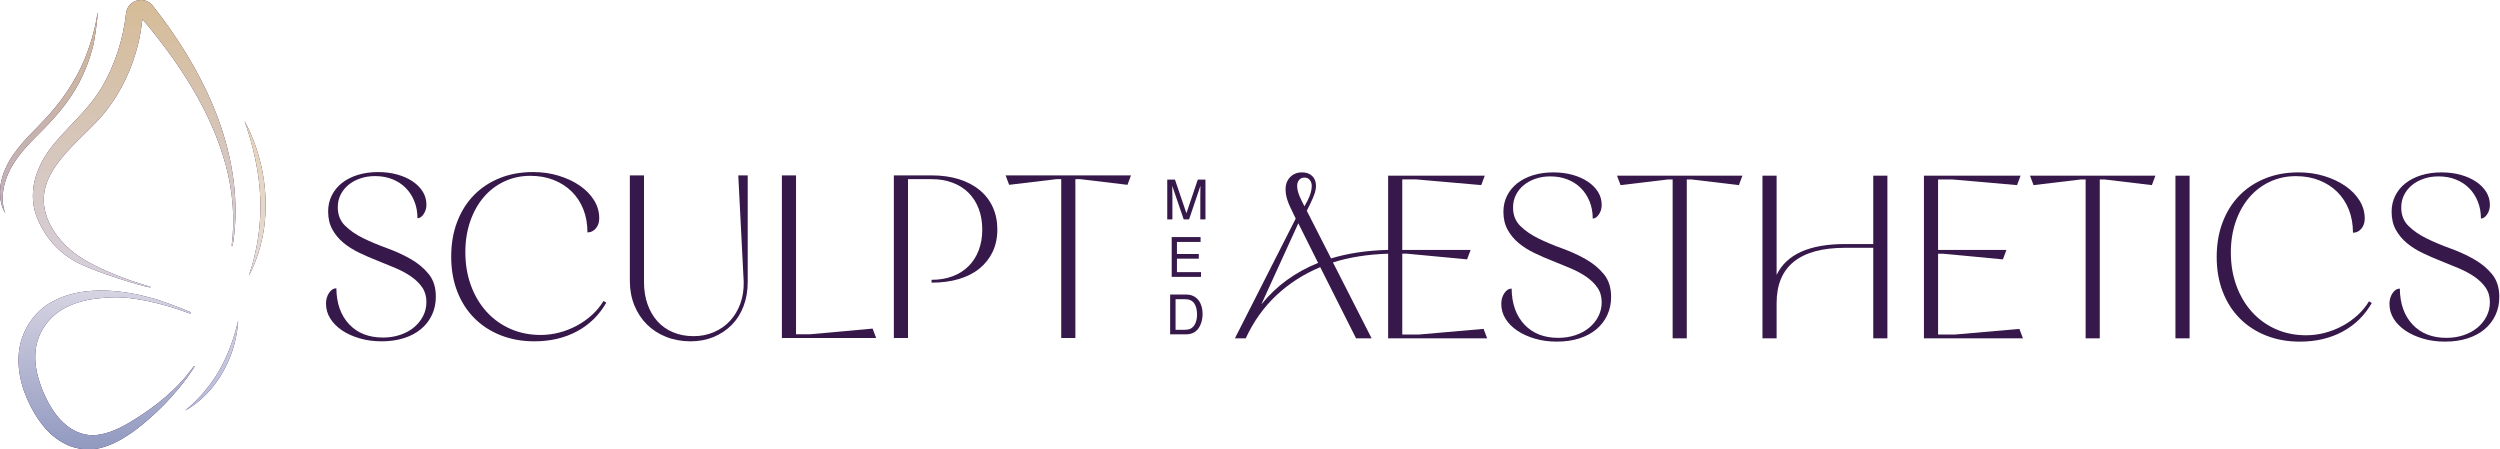 <svg xmlns="http://www.w3.org/2000/svg" width="712" height="128" viewBox="0 0 712 128" fill="none"><path d="M67.035 62.338C67.803 40.172 57.232 19.116 43.813 2.031C41.583 -1.428 36.285 -0.253 35.881 3.922C35.053 11.262 32.739 18.457 29.003 24.837C25.422 30.945 20.117 35.347 15.603 40.697C13.229 43.509 11.319 46.696 10.209 50.222C9.092 53.77 9.012 57.763 10.292 61.295C12.483 67.339 16.841 72.26 22.677 75.101C28.087 77.737 39.622 81.292 42.808 81.878L42.85 81.711C42.85 81.711 37.417 79.977 36.944 79.808C32.535 78.218 28.103 76.381 24.05 74.01C19.42 71.294 15.251 66.984 13.415 62.002C8.558 48.827 23.512 40.249 30.334 31.428C34.634 25.87 37.648 19.404 39.318 12.596C39.615 11.383 39.871 10.161 40.082 8.932C40.175 8.392 40.572 5.435 40.572 5.435L41.276 6.286C51.303 18.368 60.236 31.889 64.341 47.205C66.302 54.551 66.974 62.402 65.966 69.979C66.062 70.011 66.155 70.049 66.248 70.091C66.68 67.525 66.939 64.927 67.038 62.338H67.035Z" fill="#37174A"></path><path d="M67.035 62.338C67.803 40.172 57.232 19.116 43.813 2.031C41.583 -1.428 36.285 -0.253 35.881 3.922C35.053 11.262 32.739 18.457 29.003 24.837C25.422 30.945 20.117 35.347 15.603 40.697C13.229 43.509 11.319 46.696 10.209 50.222C9.092 53.77 9.012 57.763 10.292 61.295C12.483 67.339 16.841 72.26 22.677 75.101C28.087 77.737 39.622 81.292 42.808 81.878L42.85 81.711C42.85 81.711 37.417 79.977 36.944 79.808C32.535 78.218 28.103 76.381 24.05 74.01C19.42 71.294 15.251 66.984 13.415 62.002C8.558 48.827 23.512 40.249 30.334 31.428C34.634 25.87 37.648 19.404 39.318 12.596C39.615 11.383 39.871 10.161 40.082 8.932C40.175 8.392 40.572 5.435 40.572 5.435L41.276 6.286C51.303 18.368 60.236 31.889 64.341 47.205C66.302 54.551 66.974 62.402 65.966 69.979C66.062 70.011 66.155 70.049 66.248 70.091C66.68 67.525 66.939 64.927 67.038 62.338H67.035Z" fill="url(#paint0_linear_259_27)"></path><path d="M39.85 4.571C39.832 4.549 39.832 4.549 39.85 4.571Z" fill="#37174A"></path><path d="M27.796 3.669L27.889 3.711C27.537 6.549 27.15 10.702 26.411 13.53C25.506 16.999 24.2 20.361 22.543 23.538C19.609 29.154 15.549 33.652 11.098 38.09C8.011 41.168 4.939 44.364 2.917 48.226C0.892 52.087 0.018 56.755 1.519 60.851C-0.26 57.754 -0.372 53.889 0.642 50.462C2.428 44.444 6.984 39.907 11.268 35.556C16.828 29.912 21.436 23.573 24.363 16.173C25.214 14.023 25.938 11.822 26.539 9.589C27.093 7.528 27.451 5.768 27.8 3.663L27.796 3.669Z" fill="#37174A"></path><path d="M27.796 3.669L27.889 3.711C27.537 6.549 27.15 10.702 26.411 13.53C25.506 16.999 24.2 20.361 22.543 23.538C19.609 29.154 15.549 33.652 11.098 38.09C8.011 41.168 4.939 44.364 2.917 48.226C0.892 52.087 0.018 56.755 1.519 60.851C-0.26 57.754 -0.372 53.889 0.642 50.462C2.428 44.444 6.984 39.907 11.268 35.556C16.828 29.912 21.436 23.573 24.363 16.173C25.214 14.023 25.938 11.822 26.539 9.589C27.093 7.528 27.451 5.768 27.8 3.663L27.796 3.669Z" fill="url(#paint1_linear_259_27)"></path><path d="M38.604 119.277C35.031 121.548 30.942 123.766 26.76 123.929C22.345 124.101 18.508 121.471 15.949 118.054C13.642 114.977 11.969 111.3 10.913 107.614C9.809 103.762 9.591 99.513 11.165 95.76C12.474 92.561 14.768 89.912 17.728 88.133C20.658 86.373 24.037 85.474 27.406 85.039C30.9 84.588 34.458 84.53 37.942 85.032C39.299 85.228 40.626 85.426 41.999 85.727C44.258 86.226 46.069 86.664 48.158 87.294C50.151 87.896 52.257 88.613 54.212 89.329L54.355 88.929C50.996 87.458 45.026 85.381 44.575 85.253C44.575 85.253 43.528 84.952 42.325 84.642C41.382 84.399 40.342 84.13 39.596 83.967C38.236 83.669 36.797 83.426 35.536 83.244C29.463 82.367 23.004 82.463 17.235 84.805C16.112 85.263 15.021 85.807 13.987 86.44C9.255 89.342 5.989 94.692 5.394 100.201C4.725 106.405 6.76 112.58 9.914 117.862C12.5 122.198 16.291 126.114 21.292 127.471C23.135 127.97 25.128 128.136 27.025 127.883C34.291 126.914 41.986 120.064 46.949 115.047C49.339 112.542 52.826 108.61 55.44 104.37C55.315 104.319 55.347 104.341 55.232 104.274C55.261 104.293 52.759 107.451 52.519 107.726C51.505 108.891 50.433 110.008 49.316 111.073C46.555 113.713 43.525 116.055 40.335 118.154C39.775 118.525 39.196 118.899 38.608 119.277H38.604Z" fill="#37174A"></path><path d="M38.604 119.277C35.031 121.548 30.942 123.766 26.76 123.929C22.345 124.101 18.508 121.471 15.949 118.054C13.642 114.977 11.969 111.3 10.913 107.614C9.809 103.762 9.591 99.513 11.165 95.76C12.474 92.561 14.768 89.912 17.728 88.133C20.658 86.373 24.037 85.474 27.406 85.039C30.9 84.588 34.458 84.53 37.942 85.032C39.299 85.228 40.626 85.426 41.999 85.727C44.258 86.226 46.069 86.664 48.158 87.294C50.151 87.896 52.257 88.613 54.212 89.329L54.355 88.929C50.996 87.458 45.026 85.381 44.575 85.253C44.575 85.253 43.528 84.952 42.325 84.642C41.382 84.399 40.342 84.13 39.596 83.967C38.236 83.669 36.797 83.426 35.536 83.244C29.463 82.367 23.004 82.463 17.235 84.805C16.112 85.263 15.021 85.807 13.987 86.44C9.255 89.342 5.989 94.692 5.394 100.201C4.725 106.405 6.76 112.58 9.914 117.862C12.5 122.198 16.291 126.114 21.292 127.471C23.135 127.97 25.128 128.136 27.025 127.883C34.291 126.914 41.986 120.064 46.949 115.047C49.339 112.542 52.826 108.61 55.44 104.37C55.315 104.319 55.347 104.341 55.232 104.274C55.261 104.293 52.759 107.451 52.519 107.726C51.505 108.891 50.433 110.008 49.316 111.073C46.555 113.713 43.525 116.055 40.335 118.154C39.775 118.525 39.196 118.899 38.608 119.277H38.604Z" fill="url(#paint2_linear_259_27)"></path><path d="M69.636 34.442C74.611 43.669 76.659 54.621 75.2 65.019C74.496 69.748 73.088 74.413 70.833 78.608C73.277 71.495 74.435 63.954 74.131 56.458C73.824 48.948 72.116 41.532 69.633 34.442H69.636Z" fill="#37174A"></path><path d="M69.636 34.442C74.611 43.669 76.659 54.621 75.2 65.019C74.496 69.748 73.088 74.413 70.833 78.608C73.277 71.495 74.435 63.954 74.131 56.458C73.824 48.948 72.116 41.532 69.633 34.442H69.636Z" fill="url(#paint3_linear_259_27)"></path><path d="M67.841 91.288C67.393 99.002 64.171 106.661 58.786 112.235C56.982 114.094 54.931 115.713 52.688 116.97C56.598 113.754 59.96 109.845 62.466 105.461C64.984 101.062 66.67 96.221 67.838 91.288H67.841Z" fill="#37174A"></path><path d="M67.841 91.288C67.393 99.002 64.171 106.661 58.786 112.235C56.982 114.094 54.931 115.713 52.688 116.97C56.598 113.754 59.96 109.845 62.466 105.461C64.984 101.062 66.67 96.221 67.838 91.288H67.841Z" fill="url(#paint4_linear_259_27)"></path><path d="M124.129 84.455C124.129 86.379 123.759 88.125 123.019 89.69C122.28 91.256 121.242 92.601 119.896 93.718C118.555 94.839 116.931 95.7 115.031 96.302C113.127 96.908 111.015 97.207 108.687 97.207C106.358 97.207 104.368 96.927 102.445 96.369C100.521 95.811 98.842 95.051 97.41 94.088C95.978 93.128 94.858 91.995 94.051 90.697C93.245 89.399 92.844 87.991 92.844 86.469C92.844 85.305 93.135 84.286 93.717 83.413C94.299 82.54 94.991 82.103 95.798 82.103C95.841 86.398 97.052 89.812 99.424 92.341C101.796 94.871 105.017 96.133 109.092 96.133C110.838 96.133 112.471 95.877 113.993 95.362C115.515 94.847 116.825 94.131 117.918 93.215C119.015 92.298 119.877 91.224 120.502 89.993C121.128 88.762 121.442 87.433 121.442 85.997C121.442 84.385 121.041 83 120.235 81.836C119.428 80.671 118.378 79.645 117.08 78.748C115.782 77.855 114.296 77.049 112.616 76.333C110.937 75.617 109.214 74.913 107.448 74.217C105.678 73.525 103.955 72.774 102.28 71.967C100.6 71.161 99.113 70.221 97.815 69.147C96.517 68.073 95.463 66.807 94.661 65.356C93.855 63.9 93.453 62.189 93.453 60.219C93.453 58.563 93.799 57.041 94.492 55.652C95.184 54.264 96.159 53.08 97.414 52.093C98.665 51.109 100.167 50.346 101.91 49.811C103.656 49.276 105.58 49.005 107.684 49.005C109.654 49.005 111.475 49.241 113.155 49.709C114.834 50.177 116.286 50.83 117.517 51.656C118.748 52.486 119.708 53.458 120.404 54.578C121.096 55.7 121.446 56.927 121.446 58.272C121.446 59.302 121.179 60.207 120.64 60.99C120.105 61.772 119.519 62.166 118.894 62.166C118.894 60.376 118.591 58.744 117.985 57.265C117.383 55.786 116.553 54.523 115.499 53.473C114.449 52.423 113.182 51.605 111.707 51.023C110.229 50.441 108.596 50.15 106.807 50.15C105.285 50.15 103.876 50.374 102.578 50.822C101.281 51.271 100.16 51.888 99.219 52.667C98.279 53.45 97.54 54.378 97.005 55.452C96.466 56.526 96.199 57.713 96.199 59.011C96.199 61.159 96.891 62.917 98.279 64.282C99.668 65.647 101.391 66.834 103.448 67.841C105.505 68.848 107.743 69.788 110.162 70.662C112.577 71.535 114.815 72.553 116.876 73.718C118.933 74.882 120.656 76.302 122.044 77.981C123.432 79.661 124.125 81.82 124.125 84.459L124.129 84.455Z" fill="#37184B"></path><path d="M153.939 95.398C155.772 95.398 157.573 95.162 159.343 94.694C161.113 94.226 162.777 93.565 164.346 92.711C165.912 91.862 167.344 90.843 168.642 89.655C169.939 88.471 171.013 87.162 171.863 85.73L172.669 86.198C170.655 89.734 167.878 92.452 164.346 94.356C160.81 96.259 156.759 97.207 152.197 97.207C148.661 97.207 145.439 96.625 142.529 95.461C139.618 94.296 137.125 92.664 135.044 90.56C132.963 88.456 131.351 85.927 130.21 82.973C129.069 80.019 128.499 76.731 128.499 73.104C128.499 69.478 129.058 66.19 130.179 63.236C131.296 60.282 132.873 57.753 134.91 55.649C136.948 53.544 139.398 51.912 142.261 50.748C145.125 49.584 148.303 49.002 151.796 49.002C154.391 49.002 156.83 49.348 159.111 50.044C161.393 50.74 163.395 51.676 165.121 52.864C166.844 54.052 168.197 55.436 169.184 57.025C170.168 58.614 170.663 60.325 170.663 62.162C170.663 63.326 170.337 64.29 169.692 65.049C169.043 65.812 168.248 66.19 167.308 66.19C167.308 63.771 166.915 61.58 166.132 59.609C165.349 57.639 164.24 55.952 162.809 54.539C161.377 53.131 159.666 52.034 157.672 51.251C155.682 50.469 153.475 50.075 151.06 50.075C148.374 50.075 145.892 50.614 143.607 51.688C141.325 52.762 139.367 54.26 137.734 56.188C136.098 58.111 134.824 60.408 133.907 63.067C132.991 65.73 132.531 68.652 132.531 71.826C132.531 75.228 133.058 78.371 134.108 81.258C135.158 84.145 136.637 86.638 138.541 88.743C140.44 90.847 142.702 92.479 145.321 93.644C147.941 94.808 150.816 95.39 153.947 95.39L153.939 95.398Z" fill="#37184B"></path><path d="M210.263 49.949H212.949V80.294C212.949 82.799 212.556 85.096 211.773 87.173C210.99 89.254 209.869 91.031 208.418 92.51C206.963 93.989 205.24 95.142 203.25 95.968C201.255 96.794 199.053 97.211 196.638 97.211C194.223 97.211 191.816 96.786 189.688 95.936C187.56 95.087 185.739 93.899 184.217 92.377C182.695 90.855 181.507 89.041 180.657 86.937C179.808 84.833 179.383 82.528 179.383 80.022V49.945H183.41V80.29C183.41 82.618 183.745 84.734 184.417 86.634C185.09 88.538 186.03 90.158 187.237 91.504C188.445 92.845 189.924 93.887 191.67 94.626C193.417 95.366 195.363 95.736 197.511 95.736C199.659 95.736 201.55 95.354 203.316 94.595C205.082 93.836 206.605 92.774 207.883 91.405C209.157 90.04 210.141 88.408 210.837 86.504C211.529 84.601 211.856 82.532 211.808 80.294L210.263 49.949Z" fill="#37184B"></path><path d="M226.708 49.949V95.197H230.735L248.525 93.584L249.532 96.271H222.68V49.949H226.708Z" fill="#37184B"></path><path d="M284.042 65.391C284.042 67.719 283.605 69.812 282.732 71.668C281.859 73.525 280.616 75.114 279.007 76.436C277.395 77.757 275.436 78.764 273.131 79.456C270.826 80.153 268.219 80.499 265.312 80.499V79.692C267.503 79.692 269.497 79.358 271.287 78.685C273.076 78.013 274.598 77.053 275.853 75.798C277.108 74.548 278.067 73.037 278.74 71.267C279.413 69.501 279.747 67.543 279.747 65.391C279.747 63.24 279.413 61.218 278.74 59.448C278.067 57.682 277.104 56.172 275.853 54.917C274.598 53.666 273.076 52.703 271.287 52.03C269.497 51.357 267.503 51.023 265.312 51.023H258.598V96.271H254.57V49.949H265.312C268.175 49.949 270.759 50.307 273.068 51.023C275.373 51.739 277.34 52.769 278.976 54.111C280.608 55.452 281.863 57.076 282.736 58.976C283.609 60.88 284.046 63.015 284.046 65.387L284.042 65.391Z" fill="#37184B"></path><path d="M322.108 49.949L321.102 52.636L307.607 51.023H306.265V96.271H302.238V51.023H300.897L287.402 52.636L286.395 49.949H322.108Z" fill="#37184B"></path><path d="M423.534 96.358H395.337V72.255C392.473 72.345 389.744 72.589 387.148 72.994C384.552 73.395 382.046 73.978 379.627 74.741L390.637 96.358H386.204L376.001 76.082C371.21 78.096 367.025 80.794 363.446 84.172C359.863 87.551 356.976 91.614 354.785 96.358H351.698L369.02 62.253L368.28 60.707C367.517 59.228 366.97 57.977 366.636 56.947C366.302 55.916 366.133 54.909 366.133 53.926C366.133 52.494 366.569 51.33 367.442 50.433C368.316 49.536 369.444 49.092 370.833 49.092C372.04 49.092 373.004 49.438 373.72 50.134C374.436 50.831 374.794 51.759 374.794 52.919C374.794 53.592 374.672 54.307 374.424 55.067C374.176 55.83 373.739 56.856 373.114 58.154L372.174 60.034L379.089 73.596C383.966 72.117 389.382 71.311 395.337 71.177V50.028H422.862L421.855 52.715L403.392 51.102H399.364V71.177H418.834L417.827 73.864L400.71 72.251H399.368V95.276H404.069L422.531 93.663L423.538 96.35L423.534 96.358ZM359.289 86.556H359.356C363.517 81.411 368.866 77.517 375.399 74.874L369.759 63.594L359.285 86.556H359.289ZM370.699 57.151L371.505 58.764L372.379 57.151C373.185 55.586 373.586 54.197 373.586 52.99C373.586 52.274 373.393 51.692 373.016 51.243C372.634 50.795 372.131 50.571 371.505 50.571C370.88 50.571 370.373 50.795 369.995 51.243C369.613 51.692 369.425 52.274 369.425 52.99C369.425 54.111 369.849 55.495 370.699 57.151Z" fill="#37184B"></path><path d="M458.846 84.541C458.846 86.465 458.477 88.211 457.737 89.776C456.998 91.342 455.959 92.687 454.614 93.804C453.273 94.925 451.649 95.786 449.749 96.388C447.845 96.99 445.733 97.293 443.405 97.293C441.076 97.293 439.086 97.013 437.163 96.455C435.239 95.896 433.56 95.133 432.128 94.174C430.696 93.21 429.575 92.081 428.769 90.783C427.963 89.485 427.562 88.073 427.562 86.555C427.562 85.391 427.853 84.372 428.435 83.499C429.017 82.626 429.709 82.189 430.515 82.189C430.559 86.484 431.77 89.898 434.142 92.427C436.514 94.956 439.735 96.219 443.81 96.219C445.556 96.219 447.188 95.959 448.71 95.448C450.233 94.933 451.542 94.217 452.636 93.3C453.733 92.384 454.595 91.31 455.22 90.079C455.845 88.848 456.16 87.519 456.16 86.087C456.16 84.474 455.759 83.09 454.953 81.926C454.146 80.761 453.096 79.735 451.798 78.838C450.5 77.941 449.013 77.139 447.334 76.423C445.654 75.707 443.932 75.003 442.166 74.307C440.396 73.615 438.673 72.864 436.997 72.057C435.318 71.251 433.831 70.311 432.533 69.237C431.235 68.163 430.181 66.897 429.379 65.445C428.572 63.994 428.171 62.279 428.171 60.309C428.171 58.653 428.517 57.131 429.21 55.742C429.902 54.354 430.877 53.17 432.132 52.183C433.383 51.199 434.885 50.436 436.628 49.901C438.374 49.362 440.297 49.095 442.402 49.095C444.372 49.095 446.193 49.331 447.873 49.799C449.552 50.267 451.004 50.92 452.235 51.746C453.466 52.576 454.425 53.547 455.122 54.664C455.814 55.785 456.164 57.013 456.164 58.358C456.164 59.388 455.896 60.293 455.358 61.076C454.823 61.858 454.237 62.252 453.611 62.252C453.611 60.462 453.308 58.83 452.703 57.351C452.101 55.872 451.271 54.609 450.217 53.559C449.167 52.509 447.9 51.691 446.425 51.109C444.946 50.527 443.314 50.236 441.524 50.236C440.002 50.236 438.594 50.46 437.296 50.908C435.998 51.357 434.877 51.97 433.937 52.753C432.997 53.536 432.258 54.464 431.723 55.538C431.184 56.611 430.917 57.799 430.917 59.097C430.917 61.245 431.609 63.003 432.997 64.368C434.386 65.733 436.108 66.916 438.165 67.923C440.223 68.93 442.461 69.87 444.88 70.743C447.295 71.617 449.533 72.635 451.594 73.8C453.651 74.964 455.373 76.384 456.762 78.063C458.15 79.743 458.842 81.902 458.842 84.541H458.846Z" fill="#37184B"></path><path d="M496.24 50.035L495.233 52.722L481.738 51.109H480.397V96.357H476.369V51.109H475.028L461.533 52.722L460.526 50.035H496.24Z" fill="#37184B"></path><path d="M533.503 69.505V50.036H537.53V96.357H533.503V70.575H525.515C519.025 70.575 514.147 71.897 510.879 74.536C507.61 77.179 505.978 81.116 505.978 86.351V96.353H501.951V50.032H505.978V78.296C508.798 72.435 515.308 69.501 525.515 69.501H533.503V69.505Z" fill="#37184B"></path><path d="M576.131 96.357H547.934V50.035H575.459L574.452 52.722L555.989 51.109H551.962V71.184H571.431L570.424 73.871L553.307 72.258H551.966V95.283H556.666L575.128 93.671L576.135 96.357H576.131Z" fill="#37184B"></path><path d="M613.858 50.035L612.852 52.722L599.357 51.109H598.015V96.357H593.988V51.109H592.647L579.152 52.722L578.145 50.035H613.858Z" fill="#37184B"></path><path d="M619.566 96.357V50.035H623.593V96.357H619.566Z" fill="#37184B"></path><path d="M656.754 95.484C658.587 95.484 660.389 95.248 662.159 94.78C663.928 94.312 665.592 93.652 667.162 92.798C668.727 91.948 670.159 90.93 671.457 89.746C672.755 88.562 673.828 87.252 674.678 85.82L675.484 86.289C673.47 89.825 670.694 92.542 667.162 94.446C663.626 96.35 659.574 97.298 655.012 97.298C651.476 97.298 648.255 96.716 645.344 95.551C642.433 94.387 639.94 92.755 637.859 90.65C635.778 88.546 634.166 86.017 633.025 83.063C631.885 80.109 631.314 76.821 631.314 73.195C631.314 69.568 631.873 66.28 632.994 63.326C634.111 60.373 635.688 57.843 637.725 55.739C639.763 53.635 642.213 52.003 645.077 50.838C647.94 49.674 651.118 49.092 654.611 49.092C657.207 49.092 659.645 49.438 661.926 50.134C664.208 50.831 666.21 51.771 667.936 52.955C669.659 54.142 671.012 55.527 671.999 57.116C672.983 58.705 673.478 60.416 673.478 62.253C673.478 63.417 673.152 64.38 672.507 65.14C671.858 65.903 671.063 66.28 670.123 66.28C670.123 63.865 669.73 61.67 668.947 59.7C668.165 57.729 667.055 56.042 665.624 54.63C664.192 53.222 662.481 52.125 660.487 51.342C658.497 50.559 656.29 50.166 653.875 50.166C651.189 50.166 648.707 50.705 646.422 51.778C644.14 52.852 642.182 54.351 640.549 56.274C638.913 58.197 637.639 60.495 636.722 63.157C635.806 65.82 635.346 68.742 635.346 71.916C635.346 75.319 635.873 78.461 636.923 81.348C637.973 84.235 639.452 86.729 641.356 88.833C643.255 90.938 645.517 92.57 648.137 93.734C650.756 94.898 653.631 95.481 656.762 95.481L656.754 95.484Z" fill="#37184B"></path><path d="M711.804 84.541C711.804 86.465 711.434 88.211 710.695 89.776C709.955 91.342 708.917 92.687 707.572 93.804C706.231 94.925 704.606 95.786 702.706 96.388C700.803 96.99 698.691 97.293 696.362 97.293C694.034 97.293 692.043 97.013 690.12 96.455C688.197 95.896 686.517 95.133 685.086 94.174C683.654 93.21 682.533 92.081 681.727 90.783C680.92 89.485 680.519 88.073 680.519 86.555C680.519 85.391 680.81 84.372 681.392 83.499C681.974 82.626 682.667 82.189 683.473 82.189C683.516 86.484 684.728 89.898 687.099 92.427C689.471 94.956 692.692 96.219 696.767 96.219C698.514 96.219 700.146 95.959 701.668 95.448C703.19 94.933 704.5 94.217 705.593 93.3C706.691 92.384 707.552 91.31 708.177 90.079C708.803 88.848 709.118 87.519 709.118 86.087C709.118 84.474 708.716 83.09 707.91 81.926C707.104 80.761 706.054 79.735 704.756 78.838C703.458 77.941 701.971 77.139 700.291 76.423C698.612 75.707 696.889 75.003 695.123 74.307C693.353 73.615 691.63 72.864 689.955 72.057C688.275 71.251 686.789 70.311 685.491 69.237C684.193 68.163 683.139 66.897 682.336 65.445C681.53 63.994 681.129 62.279 681.129 60.309C681.129 58.653 681.475 57.131 682.167 55.742C682.859 54.354 683.835 53.17 685.089 52.183C686.34 51.199 687.843 50.436 689.585 49.901C691.331 49.362 693.255 49.095 695.359 49.095C697.33 49.095 699.151 49.331 700.83 49.799C702.51 50.267 703.961 50.92 705.192 51.746C706.423 52.576 707.383 53.547 708.079 54.664C708.771 55.785 709.121 57.013 709.121 58.358C709.121 59.388 708.854 60.293 708.315 61.076C707.78 61.858 707.194 62.252 706.569 62.252C706.569 60.462 706.266 58.83 705.66 57.351C705.058 55.872 704.229 54.609 703.174 53.559C702.124 52.509 700.858 51.691 699.383 51.109C697.904 50.527 696.272 50.236 694.482 50.236C692.96 50.236 691.552 50.46 690.254 50.908C688.956 51.357 687.835 51.97 686.895 52.753C685.955 53.536 685.215 54.464 684.68 55.538C684.142 56.611 683.874 57.799 683.874 59.097C683.874 61.245 684.566 63.003 685.955 64.368C687.343 65.733 689.066 66.916 691.123 67.923C693.18 68.93 695.418 69.87 697.837 70.743C700.252 71.617 702.49 72.635 704.551 73.8C706.608 74.964 708.331 76.384 709.719 78.063C711.108 79.743 711.8 81.902 711.8 84.541H711.804Z" fill="#37184B"></path><path d="M332.433 51.153H334.631L337.892 60.738L341.129 51.153H343.316V62.492H341.849V55.802C341.849 55.57 341.853 55.188 341.864 54.653C341.876 54.118 341.88 53.544 341.88 52.93L338.643 62.492H337.121L333.853 52.93V53.276C333.853 53.556 333.86 53.977 333.876 54.547C333.892 55.117 333.9 55.534 333.9 55.802V62.492H332.433V51.153Z" fill="#37184B"></path><path d="M333.699 67.518H341.927V68.906H335.197V72.348H341.42V73.662H335.197V77.505H342.045V78.854H333.703V67.514L333.699 67.518Z" fill="#37184B"></path><path d="M333.251 83.884H337.782C339.32 83.884 340.515 84.439 341.361 85.544C342.116 86.543 342.498 87.822 342.498 89.379C342.498 90.583 342.274 91.672 341.829 92.644C341.042 94.362 339.689 95.22 337.77 95.22H333.255V83.88L333.251 83.884ZM337.479 93.91C337.986 93.91 338.403 93.855 338.73 93.749C339.312 93.548 339.792 93.163 340.165 92.593C340.46 92.136 340.677 91.546 340.806 90.834C340.881 90.406 340.921 90.012 340.921 89.647C340.921 88.242 340.649 87.149 340.102 86.374C339.556 85.595 338.679 85.21 337.463 85.21H334.8V93.918H337.479V93.91Z" fill="#37184B"></path><defs><linearGradient id="paint0_linear_259_27" x1="38.213" y1="0" x2="38.213" y2="81.878" gradientUnits="userSpaceOnUse"><stop stop-color="#D6BC97"></stop><stop offset="1" stop-color="#D6D0DE"></stop></linearGradient><linearGradient id="paint1_linear_259_27" x1="13.945" y1="3.663" x2="13.945" y2="60.851" gradientUnits="userSpaceOnUse"><stop stop-color="#D1B89A"></stop><stop offset="1" stop-color="#C0B0BB"></stop></linearGradient><linearGradient id="paint2_linear_259_27" x1="30.353" y1="82.735" x2="30.353" y2="128" gradientUnits="userSpaceOnUse"><stop stop-color="#D6D4E2"></stop><stop offset="1" stop-color="#9199C0"></stop></linearGradient><linearGradient id="paint3_linear_259_27" x1="72.647" y1="34.442" x2="72.647" y2="78.608" gradientUnits="userSpaceOnUse"><stop stop-color="#E5D4B8"></stop><stop offset="1" stop-color="#E4DBD6"></stop></linearGradient><linearGradient id="paint4_linear_259_27" x1="60.264" y1="91.288" x2="60.264" y2="116.97" gradientUnits="userSpaceOnUse"><stop stop-color="#CFD0E2"></stop><stop offset="1" stop-color="#B5BAD8"></stop></linearGradient></defs></svg>